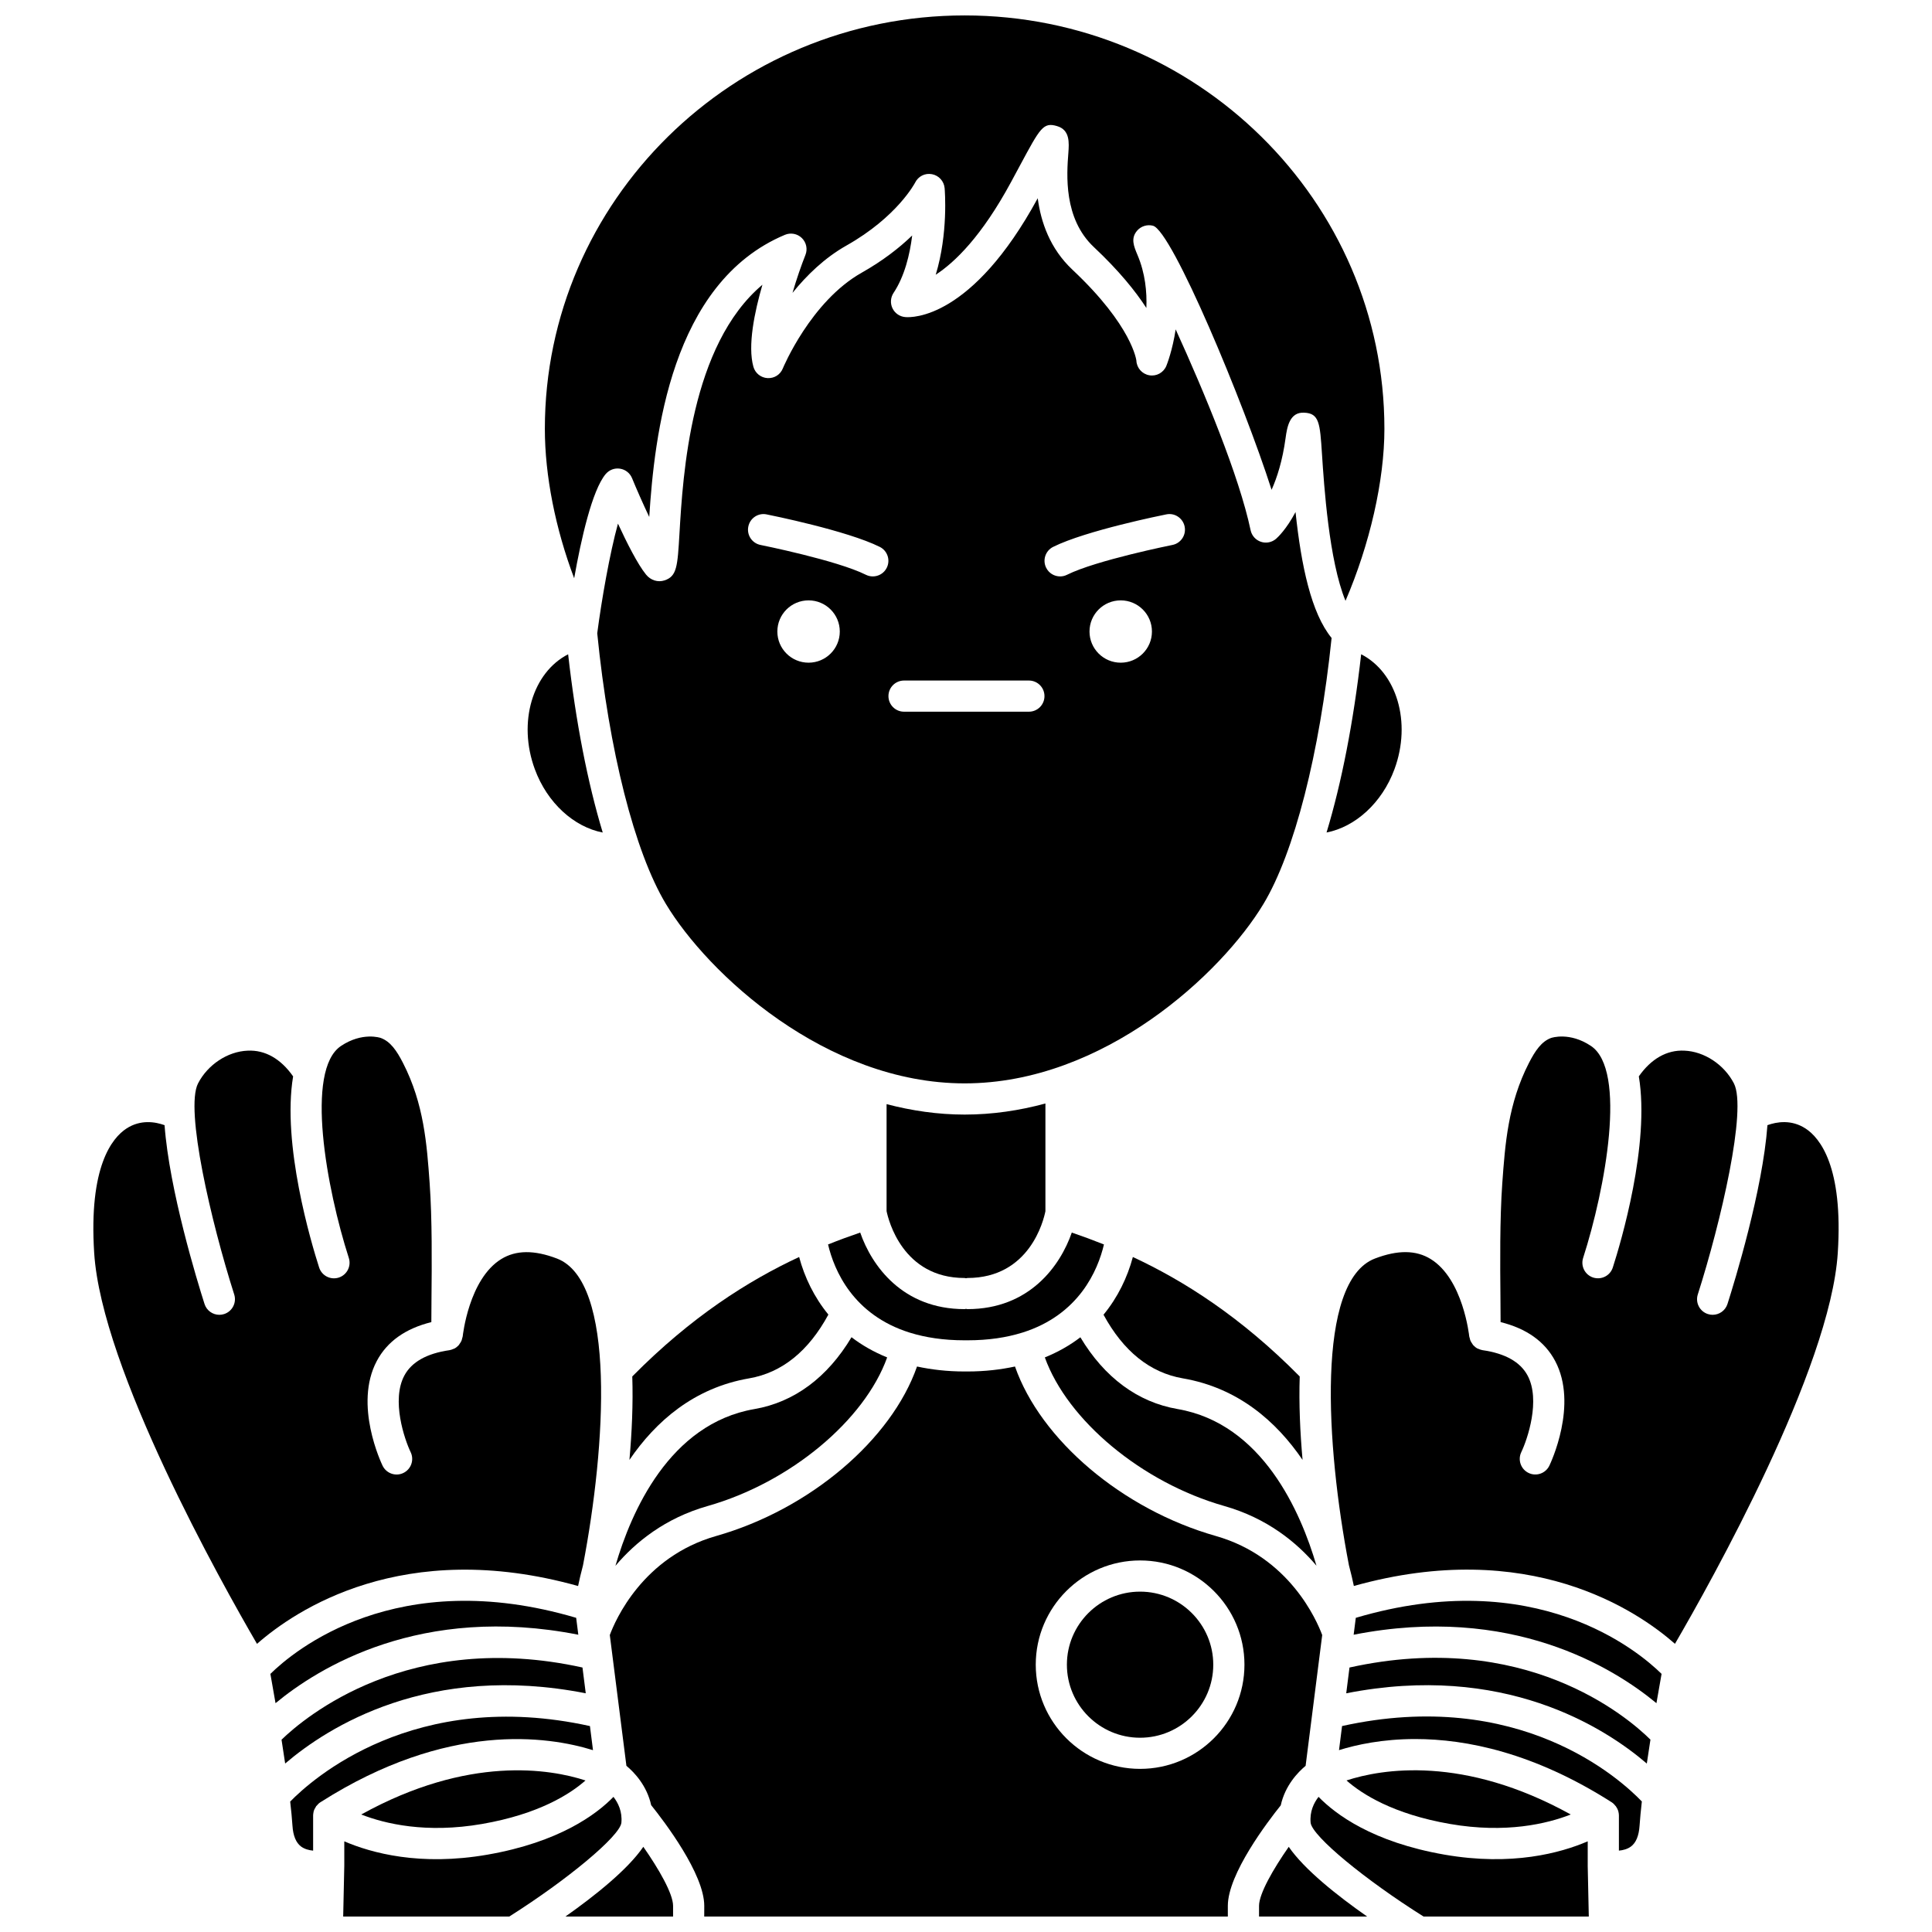 <?xml version="1.0" encoding="UTF-8"?>
<!-- Uploaded to: ICON Repo, www.iconrepo.com, Generator: ICON Repo Mixer Tools -->
<svg width="800px" height="800px" version="1.1" viewBox="144 144 512 512" xmlns="http://www.w3.org/2000/svg">
 <defs>
  <clipPath id="f">
   <path d="m288 148.09h223v155.91h-223z"/>
  </clipPath>
  <clipPath id="e">
   <path d="m491 620h75v31.902h-75z"/>
  </clipPath>
  <clipPath id="d">
   <path d="m477 633h30v18.902h-30z"/>
  </clipPath>
  <clipPath id="c">
   <path d="m305 506h190v145.9h-190z"/>
  </clipPath>
  <clipPath id="b">
   <path d="m293 633h30v18.902h-30z"/>
  </clipPath>
  <clipPath id="a">
   <path d="m234 620h75v31.902h-75z"/>
  </clipPath>
 </defs>
 <path d="m303.73 364.63c-3.988-13.176-7.148-29.312-9.168-47.238-9.406 4.809-13.418 18.004-8.828 30.453 3.293 8.957 10.387 15.32 17.996 16.785z"/>
 <path d="m301.15 607.81-0.809-6.383c-46.562-10.266-73.73 14.152-79.438 20.008 0.266 2.328 0.48 4.504 0.602 6.387 0.172 2.668 0.945 4.535 2.289 5.531 0.914 0.676 2.082 0.98 3.188 1.086v-9.332c0-0.289 0.051-0.57 0.105-0.852 0.012-0.051 0.008-0.098 0.02-0.145 0.117-0.473 0.336-0.895 0.605-1.297 0.031-0.051 0.039-0.113 0.074-0.16 0.031-0.047 0.086-0.066 0.121-0.105 0.281-0.352 0.594-0.672 0.988-0.922 0.031-0.02 0.066-0.039 0.098-0.062 0.008-0.004 0.012-0.008 0.02-0.012 33.598-21.375 60.133-17.477 72.137-13.742z"/>
 <path d="m299.23 592.74-0.867-6.832c-46.012-10.145-73.648 13.211-79.754 19.129 0.328 2.078 0.652 4.199 0.961 6.316 11.332-9.691 38.109-26.773 79.66-18.613z"/>
 <path d="m513.55 347.84c4.582-12.445 0.578-25.641-8.828-30.453-2.027 17.926-5.188 34.062-9.172 47.234 7.594-1.469 14.707-7.832 18-16.781z"/>
 <path d="m297.26 577.22-0.57-4.481c-47.652-14.078-74.844 8.766-81.035 14.859 0.316 1.75 0.805 4.484 1.363 7.762 11.297-9.352 38.512-26.367 80.242-18.141z"/>
 <path d="m297.2 564.31c0.32-1.539 0.746-3.394 1.301-5.481 6.086-31.73 8.801-75.289-6.887-81.297-6.039-2.309-10.883-2.266-14.781 0.137-8.594 5.297-10.191 20.309-10.207 20.457-0.02 0.195-0.105 0.367-0.152 0.555-0.051 0.199-0.082 0.387-0.156 0.574-0.125 0.305-0.297 0.574-0.488 0.836-0.098 0.137-0.164 0.289-0.281 0.414-0.332 0.359-0.715 0.664-1.152 0.891-0.074 0.039-0.164 0.047-0.242 0.078-0.336 0.148-0.676 0.285-1.055 0.34-6.004 0.863-10.027 3.129-11.945 6.727-3.484 6.527 0.027 16.863 1.672 20.297 0.988 2.051 0.125 4.523-1.93 5.512-2.039 0.996-4.512 0.129-5.508-1.922-0.312-0.652-7.695-16.164-1.539-27.746 2.75-5.188 7.633-8.617 14.461-10.309-0.004-1.762 0.016-3.934 0.039-6.519 0.082-8.738 0.195-20.711-0.488-30.273-0.742-10.344-1.504-21.043-7.055-31.871-1.688-3.297-3.332-5.684-5.871-6.633-0.164-0.066-4.934-1.652-10.57 2.113-9.594 6.41-3.82 37.859 2.074 56.18 0.699 2.172-0.496 4.5-2.668 5.199-2.18 0.695-4.496-0.492-5.199-2.668-2.109-6.559-9.895-32.672-6.894-50.652-3.242-4.633-7.418-7.055-12.059-6.812-5.277 0.203-10.555 3.688-13.133 8.668-3.523 6.832 3.481 36.824 9.582 55.945 0.691 2.168-0.508 4.496-2.68 5.188-0.418 0.137-0.84 0.199-1.254 0.199-1.75 0-3.375-1.117-3.934-2.875-1.93-6.047-9.32-30.129-10.59-47.383-2.473-0.891-6.352-1.551-10.098 0.891-3.82 2.5-10.016 10.105-8.551 32.98 1.961 30.77 33.707 87.367 43.148 103.59 10.031-8.832 38.688-28.316 85.09-15.332z"/>
 <g clip-path="url(#f)">
  <path d="m304.5 269.65c0.926-1.113 2.352-1.672 3.801-1.445 1.434 0.215 2.648 1.168 3.195 2.508 1.164 2.832 2.84 6.66 4.559 10.285 1.367-21.148 5.648-62.051 35.961-74.77 1.531-0.641 3.305-0.305 4.488 0.859 1.184 1.164 1.562 2.93 0.945 4.473-1.094 2.75-2.336 6.332-3.426 10.051 3.734-4.633 8.496-9.27 14.281-12.535 13.477-7.598 18.168-16.594 18.211-16.68 0.816-1.66 2.606-2.59 4.469-2.234 1.816 0.34 3.188 1.855 3.352 3.699 0.055 0.617 0.98 12.031-2.359 22.945 5.035-3.273 12.168-10.145 19.957-24.551l2.402-4.461c5.328-9.902 6.133-11.461 9.777-10.383 3.473 1.012 3.211 4.414 3.012 7.148-0.43 5.629-1.312 17.34 6.762 24.922 6.641 6.234 11.027 11.676 13.914 16.137 0.176-4.266-0.305-9.191-2.328-13.988-1.008-2.394-1.879-4.465-0.113-6.512 1.031-1.18 2.644-1.691 4.18-1.301 5.07 1.305 24.113 47.066 31.445 69.988 1.445-3.223 2.898-7.719 3.711-13.727 0.395-2.887 1.062-6.918 4.914-6.711 4.027 0.141 4.199 2.84 4.723 10.844 0.551 8.461 1.855 28.371 6.242 39.012 6.43-14.949 10.309-31.844 10.309-45.574 0.008-60.41-49.898-109.56-111.24-109.56-61.344 0-111.25 49.148-111.25 109.57 0 12.41 2.82 26.5 7.769 39.586 1.855-10.453 4.754-23.277 8.332-27.594z"/>
 </g>
 <path d="m457.47 509.28c14.645 2.516 24.77 11.418 31.723 21.609-0.648-7.273-0.996-14.848-0.754-22.113-15.641-15.832-30.77-25.395-44.219-31.656-1.438 5.379-3.977 10.668-7.777 15.293 5.25 9.656 12.297 15.363 21.027 16.867z"/>
 <path d="m385.14 497.17c0.012 0.004 0.02 0.012 0.039 0.016 4.043 1.254 8.805 2.008 14.43 2.008h0.777c5.625 0 10.387-0.75 14.43-2.008 0.012-0.004 0.02-0.012 0.039-0.016 0.012-0.004 0.02 0 0.031 0 15.094-4.715 20.059-16.555 21.672-23.375-2.949-1.176-5.797-2.223-8.523-3.152-3.043 8.789-11.207 20.289-27.656 20.289-0.137 0-0.246-0.062-0.379-0.074-0.133 0.012-0.242 0.074-0.379 0.074-16.445 0-24.613-11.504-27.656-20.289-2.731 0.926-5.574 1.969-8.523 3.152 1.613 6.816 6.578 18.656 21.672 23.375 0.008 0.004 0.02 0 0.027 0z"/>
 <path d="m399.62 482.68c0.137 0 0.246 0.062 0.379 0.074 0.133-0.012 0.242-0.074 0.379-0.074 16.5 0 20.191-15.293 20.668-17.695v-28.547c-6.863 1.859-14.023 2.938-21.406 2.938-7.129 0-14.039-1.031-20.688-2.769v28.355c0.484 2.34 4.258 17.719 20.668 17.719z"/>
 <path d="m487.33 279.7c-2.414 4.559-4.703 6.688-5.144 7.074-1.109 0.965-2.648 1.281-4.031 0.805-1.391-0.461-2.43-1.637-2.731-3.062-3.008-14.297-12.332-36.738-19.859-53.227-0.836 5.559-2.328 9.324-2.461 9.648-0.73 1.801-2.613 2.856-4.535 2.512-1.91-0.332-3.336-1.953-3.418-3.891-0.004 0-1.016-9.117-16.918-24.055-6.019-5.648-8.391-12.703-9.223-18.965-17.434 32.023-33.32 31.668-35.117 31.488-1.453-0.121-2.734-1-3.371-2.316-0.633-1.312-0.527-2.863 0.273-4.078 2.938-4.422 4.32-10.168 4.945-15.227-3.262 3.148-7.644 6.625-13.379 9.863-13.492 7.602-20.84 25.203-20.906 25.379-0.668 1.633-2.234 2.652-4.059 2.555-1.762-0.102-3.262-1.309-3.738-3.008-1.562-5.57 0.309-14.562 2.394-21.738-19.035 16.039-21.062 50.27-21.988 66-0.512 8.676-0.668 11.285-3.981 12.359-1.754 0.559-3.625-0.02-4.867-1.535-2.223-2.723-5.125-8.492-7.449-13.512-2.199 7.996-4.312 20.055-5.492 29.055 3.109 31.145 9.898 57.938 18.191 71.727 11.047 18.387 42.316 47.555 79.184 47.555 36.867 0 68.137-29.168 79.184-47.551 8.168-13.586 14.883-39.855 18.055-70.484-5.398-6.594-8.039-19.098-9.559-33.371zm-129.05 39.918c-4.566 0-8.273-3.695-8.273-8.258s3.703-8.258 8.273-8.258c4.566 0 8.273 3.695 8.273 8.258s-3.707 8.258-8.273 8.258zm20.719-25.148c-0.723 1.453-2.18 2.285-3.695 2.285-0.621 0-1.25-0.141-1.836-0.434-7.68-3.836-27.719-7.863-27.922-7.902-2.234-0.445-3.688-2.621-3.238-4.859 0.441-2.231 2.602-3.707 4.859-3.238 0.863 0.172 21.32 4.285 29.984 8.613 2.035 1.016 2.867 3.492 1.848 5.535zm37.668 38.137h-33.09c-2.285 0-4.129-1.848-4.129-4.129 0-2.285 1.848-4.129 4.129-4.129h33.09c2.285 0 4.129 1.848 4.129 4.129 0.004 2.281-1.844 4.129-4.129 4.129zm24.336-12.988c-4.566 0-8.273-3.695-8.273-8.258s3.703-8.258 8.273-8.258c4.566 0 8.273 3.695 8.273 8.258s-3.699 8.258-8.273 8.258zm13.703-31.203c-0.203 0.043-20.238 4.066-27.926 7.902-0.586 0.297-1.215 0.438-1.836 0.438-1.516 0-2.977-0.836-3.699-2.289-1.02-2.039-0.191-4.523 1.852-5.539 8.664-4.328 29.125-8.441 29.992-8.613 2.231-0.465 4.41 1.008 4.856 3.238 0.449 2.246-1.004 4.418-3.238 4.863z"/>
 <path d="m363.53 492.38c-3.785-4.621-6.316-9.895-7.75-15.262-13.449 6.266-28.578 15.824-44.219 31.656 0.238 7.269-0.105 14.84-0.754 22.117 6.957-10.195 17.086-19.094 31.727-21.613 8.699-1.5 15.742-7.215 20.996-16.898z"/>
 <path d="m331.54 543.11c21.906-6.227 41.59-22.734 47.566-39.379-3.555-1.449-6.715-3.25-9.445-5.356-6.387 10.684-15.207 17.23-25.73 19.043-22.531 3.875-32.68 27.246-36.836 41.539 5.305-6.266 13.16-12.641 24.445-15.848z"/>
 <path d="m468.46 543.11c11.273 3.203 19.117 9.562 24.418 15.816-4.176-14.297-14.348-37.652-36.809-41.516-10.559-1.812-19.379-8.355-25.762-19.016-2.723 2.098-5.871 3.887-9.414 5.336 5.981 16.645 25.66 33.152 47.566 39.379z"/>
 <path d="m560.27 624.86c-28.496-15.777-50.137-12.059-59.434-9.023 4.074 3.598 12.344 8.91 27.395 11.527 14.852 2.574 25.754-0.051 32.039-2.504z"/>
 <path d="m499.66 601.42-0.809 6.383c4.68-1.457 11.562-2.941 20.215-2.941 13.57 0 31.484 3.644 52.047 16.758 0.41 0.262 0.738 0.602 1.027 0.98 0.023 0.027 0.059 0.047 0.082 0.074 0.023 0.031 0.023 0.074 0.051 0.105 0.289 0.418 0.516 0.875 0.633 1.371 0.004 0.012 0 0.023 0.004 0.039 0.066 0.297 0.117 0.602 0.117 0.914v9.332c1.105-0.102 2.281-0.41 3.188-1.086 1.344-0.996 2.113-2.859 2.289-5.531 0.125-1.887 0.34-4.07 0.602-6.41-5.766-6.016-32.527-30.344-79.445-19.988z"/>
 <g clip-path="url(#e)">
  <path d="m564.77 638.33c0-0.016-0.008-0.027-0.008-0.047v-6.312c-7.199 3.094-20.102 6.629-37.941 3.531-19.062-3.316-28.914-10.711-33.391-15.32-1.234 1.586-2.383 3.902-2.098 6.902 0.5 3.578 14.375 15.047 29.934 24.824h43.781l-0.289-13.527c0.008-0.02 0.016-0.031 0.012-0.051z"/>
 </g>
 <path d="m239.73 624.86c6.285 2.453 17.195 5.082 32.039 2.508 15.035-2.613 23.305-7.922 27.391-11.527-9.293-3.027-30.934-6.754-59.43 9.02z"/>
 <path d="m501.63 585.91-0.867 6.832c41.551-8.172 68.332 8.918 79.66 18.617 0.309-2.125 0.637-4.254 0.961-6.34-6.121-6.055-33.352-29.359-79.754-19.109z"/>
 <g clip-path="url(#d)">
  <path d="m485.53 633.43c-4.094 5.859-7.871 12.414-7.871 15.641v2.832h28.648c-7.949-5.562-16.648-12.469-20.777-18.473z"/>
 </g>
 <path d="m503.3 572.74-0.57 4.481c41.734-8.211 68.949 8.793 80.242 18.141 0.562-3.281 1.051-6.016 1.363-7.769-6.191-6.082-33.383-28.93-81.035-14.852z"/>
 <g clip-path="url(#c)">
  <path d="m490 611.96 4.398-34.66c-1.43-3.84-8.699-20.711-28.191-26.246-24.824-7.055-46.449-25.523-53.223-44.914-3.828 0.82-7.988 1.316-12.594 1.316h-0.777c-4.609 0-8.766-0.496-12.594-1.316-6.773 19.387-28.398 37.859-53.223 44.914-19.496 5.539-26.77 22.41-28.191 26.246l4.398 34.656c2.082 1.734 5.418 5.223 6.562 10.426 3.516 4.383 14.07 18.246 14.07 26.684l-0.008 2.836h138.76v-2.832c0-8.457 10.555-22.305 14.027-26.637 1.145-5.227 4.496-8.734 6.582-10.473zm-43.863 0.809c-15.246 0-27.652-12.391-27.652-27.617 0-15.23 12.406-27.617 27.652-27.617 15.25 0 27.656 12.391 27.656 27.617 0 15.23-12.402 27.617-27.656 27.617z"/>
 </g>
 <g clip-path="url(#b)">
  <path d="m293.85 651.9h28.523v-2.832c0-3.219-3.781-9.77-7.887-15.648-4.098 6-12.746 12.914-20.637 18.48z"/>
 </g>
 <g clip-path="url(#a)">
  <path d="m308.67 627.08c0.285-2.988-0.863-5.312-2.098-6.891-4.477 4.606-14.328 12-33.391 15.316-17.832 3.106-30.742-0.438-37.941-3.531v6.312c0 0.016-0.008 0.027-0.008 0.047 0 0.016 0.008 0.027 0.008 0.043l-0.293 13.527h44.016c15.465-9.781 29.219-21.254 29.707-24.824z"/>
 </g>
 <path d="m446.13 565.8c-10.695 0-19.391 8.684-19.391 19.359s8.695 19.359 19.391 19.359c10.695 0 19.398-8.684 19.398-19.359s-8.703-19.359-19.398-19.359z"/>
 <path d="m622.49 443.07c-3.75-2.445-7.629-1.781-10.098-0.891-1.27 17.254-8.66 41.336-10.59 47.383-0.562 1.758-2.184 2.875-3.934 2.875-0.418 0-0.84-0.062-1.254-0.199-2.172-0.691-3.371-3.016-2.68-5.188 6.106-19.121 13.102-49.117 9.566-55.949-2.578-4.981-7.852-8.465-13.133-8.668-4.644-0.227-8.816 2.184-12.059 6.812 3.004 17.984-4.785 44.098-6.894 50.652-0.703 2.172-3.008 3.356-5.199 2.668-2.168-0.699-3.363-3.023-2.668-5.199 5.894-18.32 11.668-49.77 2.074-56.18-5.641-3.769-10.406-2.176-10.602-2.106-2.508 0.945-4.148 3.332-5.84 6.625-5.551 10.828-6.309 21.527-7.055 31.871-0.68 9.562-0.57 21.535-0.488 30.273 0.023 2.586 0.043 4.758 0.039 6.519 6.828 1.688 11.707 5.121 14.461 10.309 6.152 11.582-1.227 27.094-1.539 27.746-0.992 2.047-3.461 2.914-5.508 1.922-2.051-0.992-2.914-3.461-1.93-5.512 1.645-3.434 5.156-13.77 1.672-20.297-1.922-3.598-5.938-5.863-11.945-6.727-0.375-0.055-0.719-0.195-1.055-0.34-0.078-0.031-0.164-0.043-0.242-0.078-0.438-0.227-0.82-0.531-1.152-0.891-0.117-0.125-0.184-0.273-0.281-0.414-0.191-0.266-0.363-0.531-0.488-0.836-0.074-0.188-0.113-0.375-0.156-0.574-0.047-0.188-0.133-0.359-0.152-0.555-0.016-0.148-1.613-15.16-10.207-20.457-3.894-2.406-8.73-2.445-14.781-0.137-15.691 6.008-12.988 49.535-6.894 81.262 0.559 2.102 0.988 3.965 1.309 5.512 46.398-12.98 75.059 6.5 85.098 15.328 9.445-16.23 41.188-72.828 43.148-103.6 1.473-22.859-4.723-30.469-8.543-32.965z"/>
</svg>